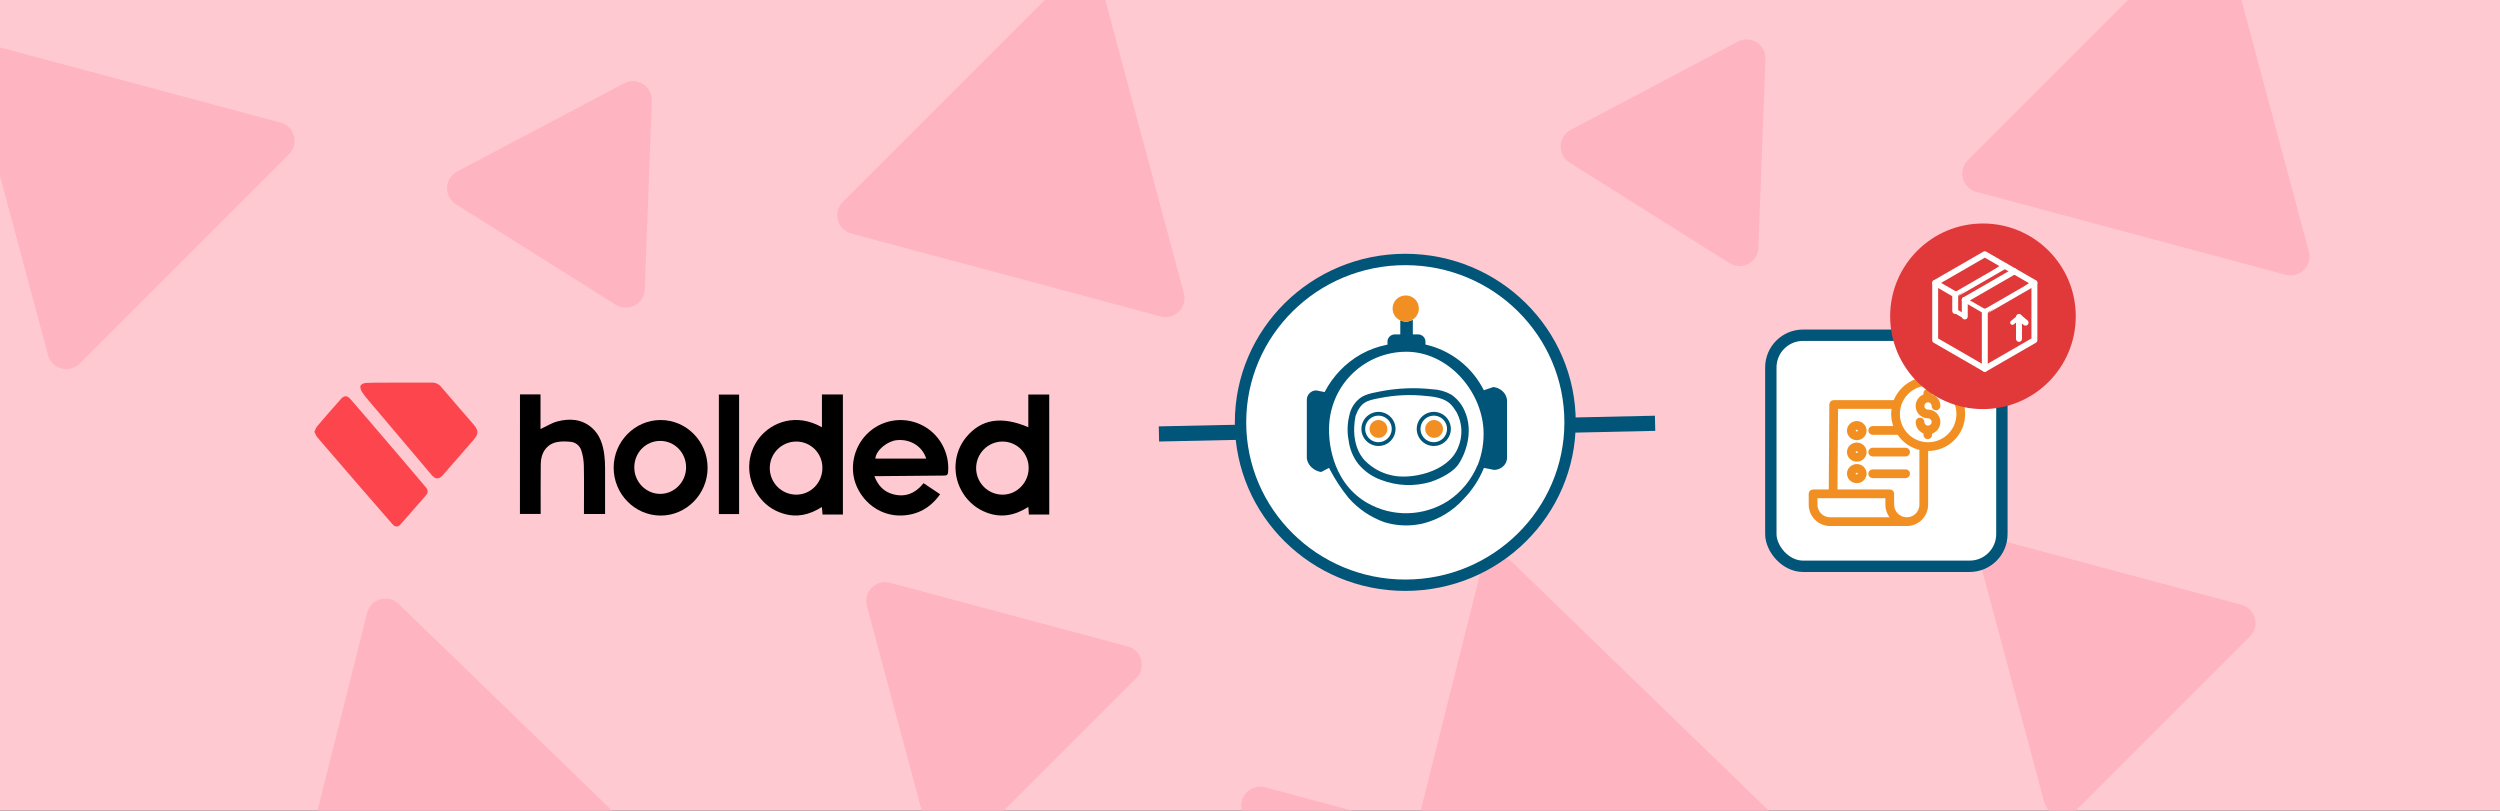 <svg width="660" height="214" viewBox="0 0 660 214" fill="none" xmlns="http://www.w3.org/2000/svg">
<rect x="0" y="0" width="660" height="214" fill="#333333" stroke="none"/>
<g clip-path="url(#clip0_281_516)">
<rect width="660" height="214" fill="#FFC9D2"/>
<path d="M312.543 77.419C313.539 81.137 310.137 84.539 306.419 83.543L224.735 61.656C221.017 60.66 219.772 56.012 222.494 53.291L282.291 -6.506C285.012 -9.228 289.66 -7.983 290.656 -4.265L312.543 77.419Z" fill="#FFB5C1"/>
<path d="M609.543 66.419C610.539 70.137 607.137 73.539 603.419 72.543L521.735 50.656C518.017 49.66 516.772 45.012 519.494 42.291L579.291 -17.506C582.012 -20.228 586.66 -18.983 587.656 -15.265L609.543 66.419Z" fill="#FFB5C1"/>
<path d="M170.213 76.416C170.068 80.262 165.813 82.509 162.555 80.46L120.354 53.923C117.096 51.874 117.278 47.067 120.681 45.269L164.763 21.991C168.166 20.194 172.239 22.755 172.094 26.601L170.213 76.416Z" fill="#FFB5C1"/>
<path d="M464.213 65.416C464.068 69.262 459.813 71.509 456.555 69.46L414.354 42.923C411.096 40.874 411.278 36.067 414.681 34.269L458.763 10.991C462.166 9.194 466.239 11.755 466.094 15.601L464.213 65.416Z" fill="#FFB5C1"/>
<path d="M21.03 95.989C18.308 98.711 13.661 97.466 12.665 93.748L-7.567 18.243C-8.563 14.525 -5.161 11.123 -1.443 12.12L74.062 32.351C77.78 33.347 79.025 37.995 76.303 40.716L21.03 95.989Z" fill="#FFB5C1"/>
<path d="M254.03 224.989C251.308 227.711 246.661 226.466 245.665 222.748L228.843 159.966C227.846 156.248 231.248 152.846 234.966 153.843L297.748 170.665C301.466 171.661 302.711 176.308 299.989 179.03L254.03 224.989Z" fill="#FFB5C1"/>
<path d="M548.03 213.989C545.308 216.711 540.661 215.466 539.665 211.748L522.843 148.966C521.846 145.248 525.248 141.846 528.966 142.843L591.748 159.665C595.466 160.661 596.711 165.308 593.989 168.03L548.03 213.989Z" fill="#FFB5C1"/>
<path d="M353.03 278.989C350.308 281.711 345.661 280.466 344.665 276.748L327.843 213.966C326.846 210.248 330.248 206.846 333.966 207.843L396.748 224.665C400.466 225.661 401.711 230.308 398.989 233.03L353.03 278.989Z" fill="#FFB5C1"/>
<path d="M96.901 161.796C97.838 158.063 102.464 156.743 105.229 159.421L189.84 241.354C192.605 244.032 191.434 248.698 187.733 249.754L74.471 282.062C70.77 283.118 67.314 279.771 68.25 276.038L96.901 161.796Z" fill="#FFB5C1"/>
<path d="M390.901 150.796C391.838 147.063 396.464 145.743 399.229 148.421L483.84 230.354C486.605 233.032 485.434 237.698 481.733 238.754L368.471 271.062C364.77 272.118 361.314 268.771 362.25 265.038L390.901 150.796Z" fill="#FFB5C1"/>
<line x1="305.957" y1="114.564" x2="436.943" y2="111.747" stroke="#005578" stroke-width="4"/>
<path d="M414.5 111.5C414.5 135.232 395.04 154.5 371 154.5C346.96 154.5 327.5 135.232 327.5 111.5C327.5 87.767 346.96 68.5 371 68.5C395.04 68.5 414.5 87.767 414.5 111.5Z" fill="white" stroke="#005578" stroke-width="3"/>
<path d="M383.139 104.182C381.634 103.333 379.95 102.85 378.224 102.774C373.617 102.255 368.958 102.44 364.408 103.323C360.971 103.943 359.689 104.478 358.577 105.506C357.349 106.619 356.518 108.103 356.211 109.731C355.679 111.876 355.621 114.111 356.042 116.28C356.314 118.532 357.19 120.668 358.577 122.463C360.161 124.385 362.233 125.844 364.577 126.688C368.765 128.303 373.369 128.491 377.675 127.223C380.9 126.139 383.731 124.407 384.956 122.688C386.491 120.505 389.364 114.238 386.59 108.309C385.84 106.642 384.647 105.215 383.139 104.182ZM384.928 118.167C382.266 124.843 372.055 126.688 367.309 125.463C364.683 124.885 362.282 123.56 360.394 121.646C360.394 121.646 356.267 118.055 357.859 109.83C359.168 106.281 360.675 105.731 364.224 105.098C368.292 104.271 372.465 104.086 376.59 104.548C382.604 104.999 383.364 107.097 384.59 108.914C385.331 110.334 385.746 111.902 385.805 113.503C385.863 115.103 385.564 116.697 384.928 118.167Z" fill="#005578"/>
<path d="M378.52 110.886C378.058 110.903 377.612 111.054 377.237 111.323C376.861 111.591 376.573 111.964 376.408 112.395C376.243 112.826 376.208 113.296 376.308 113.746C376.408 114.197 376.639 114.608 376.971 114.929C377.303 115.249 377.722 115.465 378.175 115.549C378.629 115.633 379.098 115.582 379.523 115.402C379.947 115.222 380.31 114.92 380.565 114.536C380.82 114.151 380.956 113.7 380.956 113.238C380.956 112.922 380.893 112.609 380.769 112.318C380.646 112.027 380.465 111.764 380.238 111.544C380.01 111.325 379.741 111.153 379.446 111.04C379.15 110.927 378.835 110.875 378.52 110.886Z" fill="#F28F22"/>
<path d="M378.52 108.731C377.628 108.731 376.757 108.996 376.016 109.491C375.275 109.986 374.697 110.69 374.356 111.513C374.015 112.337 373.925 113.243 374.099 114.117C374.273 114.992 374.702 115.795 375.333 116.425C375.963 117.055 376.766 117.484 377.64 117.658C378.515 117.832 379.421 117.743 380.244 117.402C381.068 117.061 381.772 116.483 382.267 115.742C382.762 115.001 383.026 114.129 383.026 113.238C383.026 112.043 382.552 110.897 381.706 110.051C380.861 109.206 379.715 108.731 378.52 108.731ZM378.52 116.745C377.826 116.745 377.148 116.539 376.571 116.154C375.995 115.769 375.545 115.221 375.28 114.58C375.014 113.939 374.945 113.234 375.08 112.554C375.215 111.874 375.549 111.249 376.04 110.758C376.53 110.268 377.155 109.934 377.835 109.799C378.516 109.663 379.221 109.733 379.862 109.998C380.502 110.264 381.05 110.713 381.435 111.29C381.821 111.867 382.026 112.545 382.026 113.238C382.023 114.167 381.652 115.057 380.995 115.714C380.338 116.371 379.449 116.741 378.52 116.745Z" fill="#005578"/>
<path d="M363.915 108.731C363.023 108.731 362.152 108.996 361.411 109.491C360.67 109.986 360.092 110.69 359.751 111.513C359.41 112.337 359.32 113.243 359.494 114.117C359.668 114.992 360.097 115.795 360.728 116.425C361.358 117.055 362.161 117.484 363.035 117.658C363.91 117.832 364.816 117.743 365.639 117.402C366.463 117.061 367.167 116.483 367.662 115.742C368.157 115.001 368.421 114.129 368.421 113.238C368.418 112.044 367.942 110.9 367.097 110.055C366.253 109.211 365.109 108.735 363.915 108.731ZM363.915 116.745C363.221 116.745 362.543 116.539 361.966 116.154C361.39 115.769 360.94 115.221 360.675 114.58C360.409 113.939 360.34 113.234 360.475 112.554C360.61 111.874 360.944 111.249 361.435 110.758C361.925 110.268 362.55 109.934 363.23 109.799C363.911 109.663 364.616 109.733 365.257 109.998C365.897 110.264 366.445 110.713 366.83 111.29C367.216 111.867 367.421 112.545 367.421 113.238C367.418 114.167 367.047 115.057 366.39 115.714C365.733 116.371 364.844 116.741 363.915 116.745Z" fill="#005578"/>
<path d="M363.915 110.886C363.449 110.886 362.995 111.024 362.608 111.282C362.221 111.541 361.92 111.908 361.742 112.338C361.564 112.768 361.517 113.241 361.608 113.697C361.699 114.153 361.923 114.572 362.252 114.901C362.58 115.23 363 115.454 363.456 115.545C363.912 115.636 364.385 115.589 364.815 115.411C365.244 115.233 365.612 114.932 365.87 114.545C366.129 114.158 366.267 113.703 366.267 113.238C366.267 112.614 366.019 112.016 365.578 111.575C365.137 111.134 364.538 110.886 363.915 110.886Z" fill="#F28F22"/>
<path d="M397.11 103.746C396.758 103.306 396.321 102.941 395.825 102.672C395.329 102.404 394.784 102.237 394.223 102.182L391.73 103.027C390.215 100.001 388.047 97.348 385.383 95.261C382.718 93.174 379.624 91.704 376.323 90.957V90.211C376.323 89.699 376.119 89.209 375.757 88.847C375.396 88.485 374.905 88.282 374.393 88.282H372.985V84.38C372.443 84.73 371.812 84.915 371.168 84.916C370.65 84.909 370.141 84.789 369.675 84.564V88.282H368.267C368.006 88.276 367.747 88.323 367.505 88.42C367.263 88.517 367.043 88.661 366.858 88.845C366.671 89.027 366.525 89.247 366.428 89.49C366.331 89.732 366.285 89.992 366.295 90.253V90.986C363.859 91.453 361.511 92.299 359.337 93.493C355.219 95.821 351.871 99.301 349.704 103.506L347.479 103.07C346.821 103.07 346.191 103.331 345.726 103.796C345.261 104.261 345 104.891 345 105.548V121.041C345.104 121.676 345.355 122.279 345.732 122.801C346.476 123.779 347.573 124.426 348.789 124.604L350.859 123.519C350.859 123.59 350.859 123.646 350.957 123.702C351.056 123.759 351.056 123.914 351.169 124.111C352.557 126.73 354.198 129.207 356.07 131.505C358.63 134.393 361.882 136.584 365.52 137.871C368.766 138.855 372.211 138.981 375.52 138.237C379.739 137.213 383.546 134.929 386.435 131.688C388.717 129.332 390.524 126.559 391.758 123.519L394.434 124.055C394.948 124.049 395.455 123.934 395.921 123.718C396.387 123.502 396.802 123.189 397.138 122.801C397.546 122.298 397.795 121.685 397.857 121.041V105.548C397.763 104.894 397.507 104.274 397.11 103.746ZM390.068 122.801C388.486 126.626 385.805 129.895 382.364 132.195C379.184 134.252 375.497 135.392 371.71 135.489C367.923 135.586 364.183 134.636 360.901 132.744C350.859 126.871 350.831 114.985 350.859 113.252C350.876 109.888 351.707 106.578 353.281 103.605C355.024 100.358 357.615 97.645 360.776 95.753C363.938 93.861 367.554 92.861 371.238 92.859C382.097 92.859 390.956 102.858 391.632 113.252C391.827 116.508 391.308 119.767 390.111 122.801H390.068Z" fill="#005578"/>
<path d="M371.097 78C370.315 77.999 369.555 78.265 368.943 78.753C368.331 79.241 367.903 79.922 367.729 80.686C367.556 81.449 367.647 82.248 367.988 82.953C368.328 83.658 368.898 84.225 369.605 84.563C370.07 84.789 370.58 84.909 371.097 84.915C371.742 84.915 372.373 84.73 372.914 84.38C373.561 83.991 374.061 83.399 374.338 82.697C374.615 81.995 374.653 81.221 374.446 80.495C374.24 79.769 373.8 79.132 373.194 78.681C372.589 78.23 371.852 77.991 371.097 78Z" fill="#F28F22"/>
<g clip-path="url(#clip1_281_516)">
<path d="M83 113.984C83.26 113.461 83.41 112.916 83.742 112.527C85.791 110.115 87.871 107.725 89.982 105.357C90.882 104.346 91.622 104.354 92.536 105.388C94.89 108.063 97.202 110.794 99.524 113.506C102.228 116.662 104.927 119.821 107.623 122.983C109.237 124.874 110.845 126.77 112.447 128.671C113.005 129.332 113.078 130.036 112.498 130.704C110.217 133.334 107.932 135.962 105.615 138.562C105.047 139.2 104.26 139.13 103.649 138.432C100.887 135.276 98.136 132.111 95.397 128.935C92.937 126.099 90.49 123.259 88.054 120.417C86.619 118.742 85.142 117.081 83.723 115.383C83.414 115.013 83.264 114.5 83 113.984Z" fill="#FD454D"/>
<path d="M277.002 135.843H271.62C271.575 135.203 271.532 134.608 271.479 133.833C267.995 136.051 264.398 136.794 260.523 135.345C257.975 134.406 255.8 132.659 254.33 130.367C251.299 125.755 251.611 119.616 255.06 115.434C259.013 110.642 264.341 109.748 271.475 112.78V104.149H276.996L277.002 135.843ZM264.601 116.57C262.75 116.591 260.983 117.349 259.688 118.678C258.394 120.007 257.678 121.798 257.698 123.657C257.719 125.516 258.473 127.291 259.797 128.591C261.12 129.891 262.904 130.61 264.755 130.589C268.493 130.562 271.573 127.375 271.565 123.541C271.57 122.622 271.393 121.712 271.045 120.862C270.696 120.013 270.183 119.241 269.535 118.593C268.887 117.944 268.117 117.432 267.27 117.084C266.423 116.737 265.516 116.563 264.601 116.57Z" fill="black"/>
<path d="M105.572 101.008C108.369 101.008 111.166 101.025 113.974 101.008C114.449 100.985 114.923 101.076 115.356 101.274C115.789 101.471 116.17 101.768 116.466 102.142C119.294 105.472 122.175 108.754 125.026 112.066C126.383 113.642 126.358 114.587 125.042 116.089C122.324 119.194 119.614 122.307 116.913 125.43C115.902 126.593 114.962 126.591 113.949 125.395C108.417 118.867 102.889 112.335 97.364 105.799C96.706 105.064 96.103 104.281 95.558 103.457C95.272 102.99 95.017 102.268 95.181 101.823C95.323 101.447 96.077 101.121 96.579 101.093C98.348 100.994 100.124 101.027 101.907 101.016C103.114 101.002 104.344 101.008 105.572 101.008Z" fill="#FD454D"/>
<path d="M222.526 135.839H217.157C217.099 135.191 217.046 134.604 216.978 133.845C213.716 135.932 210.341 136.716 206.672 135.559C204.104 134.779 201.864 133.168 200.303 130.976C196.842 126.156 196.977 119.863 200.561 115.453C203.826 111.438 210.236 108.94 216.989 112.8V104.147H222.522L222.526 135.839ZM210.14 116.57C209.223 116.578 208.317 116.768 207.473 117.127C206.629 117.487 205.864 118.01 205.222 118.666C204.579 119.323 204.072 120.1 203.728 120.954C203.385 121.807 203.212 122.72 203.22 123.641C203.228 124.561 203.417 125.471 203.775 126.318C204.133 127.166 204.654 127.934 205.307 128.579C205.961 129.224 206.735 129.734 207.585 130.079C208.435 130.424 209.344 130.597 210.261 130.589C214.075 130.569 217.13 127.41 217.112 123.508C217.116 122.59 216.939 121.681 216.589 120.833C216.24 119.985 215.725 119.215 215.076 118.569C214.427 117.923 213.656 117.414 212.808 117.07C211.961 116.727 211.054 116.557 210.14 116.57Z" fill="black"/>
<path d="M230.838 125.693C231.81 128.28 233.423 129.861 235.802 130.486C239.044 131.342 241.692 130.239 243.817 127.554L248.194 130.48C245.661 134.045 242.304 135.942 238.046 136.092C232.923 136.273 228.264 133.211 226.16 128.387C224.178 123.86 225.229 118.328 228.762 114.692C230.588 112.815 232.951 111.557 235.522 111.092C238.093 110.627 240.745 110.978 243.108 112.097C247.852 114.303 250.74 119.375 250.301 124.627C250.231 125.451 249.856 125.543 249.184 125.547C243.794 125.582 238.405 125.642 233.015 125.693C232.355 125.7 231.715 125.693 230.838 125.693ZM244.518 121.071C243.493 117.801 240.317 115.858 236.779 116.2C234.32 116.437 231.32 118.772 231.084 121.071H244.518Z" fill="black"/>
<path d="M137.273 104.122H142.696V113.265C144.243 112.553 145.667 111.631 147.225 111.236C150.448 110.413 153.627 110.619 156.283 112.957C158.396 114.825 159.181 117.377 159.535 120.073C159.675 121.228 159.744 122.39 159.74 123.553C159.765 127.257 159.74 130.945 159.74 134.641V135.697H154.164V134.538C154.164 130.628 154.217 126.735 154.133 122.835C154.098 121.506 153.875 120.19 153.469 118.925C153.272 118.294 152.891 117.738 152.374 117.329C151.857 116.92 151.23 116.677 150.573 116.632C149.372 116.517 148.114 116.48 146.94 116.731C144.368 117.278 142.798 119.476 142.759 122.458C142.706 126.461 142.739 130.466 142.735 134.471V135.672H137.263L137.273 104.122Z" fill="black"/>
<path d="M186.806 123.514C186.806 130.453 181.166 136.154 174.36 136.111C167.522 136.065 161.98 130.373 162.005 123.419C162.031 116.533 167.614 110.888 174.401 110.884C181.244 110.882 186.812 116.558 186.806 123.514ZM174.334 116.398C170.534 116.383 167.505 119.425 167.454 123.306C167.403 127.187 170.512 130.387 174.297 130.383C178.041 130.383 181.117 127.233 181.129 123.386C181.142 119.54 178.104 116.412 174.334 116.398Z" fill="black"/>
<path d="M195.124 135.715H189.78V104.171H195.124V135.715Z" fill="black"/>
</g>
<rect x="467.5" y="88.5" width="61" height="61" rx="8.5" fill="white" stroke="#005578" stroke-width="3"/>
<path d="M508.881 105.72C508.899 105.721 508.916 105.723 508.934 105.723C508.964 105.723 508.995 105.72 509.024 105.716C509.818 105.732 510.453 106.379 510.454 107.173C510.454 107.534 510.746 107.826 511.107 107.826C511.467 107.826 511.76 107.534 511.76 107.173C511.758 105.875 510.855 104.752 509.587 104.473V103.845C509.587 103.485 509.295 103.192 508.934 103.192C508.573 103.192 508.281 103.485 508.281 103.845V104.502C506.941 104.861 506.073 106.157 506.254 107.533C506.435 108.909 507.608 109.938 508.995 109.938C509.801 109.938 510.454 110.591 510.454 111.396C510.454 112.202 509.801 112.855 508.995 112.855C508.19 112.855 507.537 112.202 507.537 111.396C507.537 111.036 507.244 110.744 506.884 110.744C506.523 110.744 506.231 111.036 506.231 111.396C506.232 112.648 507.073 113.742 508.281 114.067V114.782C508.281 115.143 508.573 115.435 508.934 115.435C509.295 115.435 509.587 115.143 509.587 114.782V114.097C510.966 113.795 511.896 112.502 511.744 111.099C511.592 109.696 510.407 108.632 508.995 108.632C508.212 108.633 507.568 108.014 507.537 107.231C507.507 106.449 508.1 105.781 508.881 105.72V105.72Z" fill="#F28F22" stroke="#F28F22"/>
<path d="M509.033 100C505.016 100 501.588 102.621 500.303 106.131H484.097C483.738 106.131 483.447 106.454 483.444 106.813L483.29 129.719H478.67C478.31 129.719 478 129.98 478 130.341V133.248C478.008 135.985 480.164 138.233 482.897 138.356V138.371H503.057V138.352C503.221 138.358 503.288 138.371 503.391 138.371H503.405C506.234 138.366 508.526 136.071 508.526 133.242V118.545C508.689 118.554 508.862 118.559 509.031 118.559C514.143 118.559 518.302 114.391 518.302 109.279C518.302 104.167 514.145 100 509.033 100ZM483.146 137.065H483.141C481.029 137.062 479.315 135.354 479.306 133.241V131.025H498.242V133.232C498.243 134.595 498.787 135.901 499.754 136.862C499.822 136.93 499.907 136.983 499.979 137.065H483.146ZM507.22 133.241C507.22 135.35 505.513 137.061 503.405 137.065H503.392C501.275 137.061 499.558 135.349 499.548 133.233V130.341C499.553 130.174 499.489 130.013 499.371 129.895C499.253 129.777 499.091 129.713 498.924 129.719H484.596L484.745 107.437H499.941C499.825 108.034 499.765 108.642 499.762 109.25C499.761 110.537 500.029 111.81 500.55 112.987H494.383C494.022 112.987 493.73 113.279 493.73 113.64C493.73 114 494.022 114.293 494.383 114.293H501.259C502.606 116.411 504.759 117.888 507.22 118.382V133.241ZM509.033 117.253C504.634 117.253 501.068 113.688 501.068 109.289C501.068 104.89 504.634 101.324 509.033 101.324C513.431 101.324 516.997 104.89 516.997 109.289C516.992 113.685 513.429 117.249 509.033 117.253Z" fill="#F28F22" stroke="#F28F22"/>
<path d="M490.191 117.332C489.039 117.332 488.101 118.24 488.101 119.356C488.101 120.472 489.039 121.38 490.191 121.38C491.344 121.38 492.282 120.472 492.282 119.356C492.282 118.24 491.344 117.332 490.191 117.332ZM490.191 120.074C489.759 120.074 489.407 119.752 489.407 119.356C489.407 118.96 489.759 118.638 490.191 118.638C490.624 118.638 490.976 118.96 490.976 119.356C490.976 119.752 490.624 120.074 490.191 120.074Z" fill="#F28F22" stroke="#F28F22"/>
<path d="M493.73 119.353C493.73 119.714 494.022 120.006 494.383 120.006H503.088C503.449 120.006 503.741 119.714 503.741 119.353C503.741 118.993 503.449 118.7 503.088 118.7H494.383C494.022 118.7 493.73 118.993 493.73 119.353Z" fill="#F28F22" stroke="#F28F22"/>
<path d="M490.191 111.656C489.039 111.656 488.101 112.564 488.101 113.68C488.101 114.796 489.039 115.704 490.191 115.704C491.344 115.704 492.282 114.796 492.282 113.68C492.282 112.564 491.344 111.656 490.191 111.656ZM490.191 114.398C489.759 114.398 489.407 114.076 489.407 113.68C489.407 113.285 489.759 112.962 490.191 112.962C490.624 112.962 490.976 113.284 490.976 113.68C490.976 114.076 490.624 114.398 490.191 114.398V114.398Z" fill="#F28F22" stroke="#F28F22"/>
<path d="M490.191 123.008C489.039 123.008 488.101 123.916 488.101 125.032C488.101 126.147 489.039 127.055 490.191 127.055C491.344 127.055 492.282 126.147 492.282 125.032C492.282 123.916 491.344 123.008 490.191 123.008ZM490.191 125.749C489.759 125.749 489.407 125.428 489.407 125.032C489.407 124.636 489.759 124.314 490.191 124.314C490.624 124.314 490.976 124.636 490.976 125.032C490.976 125.427 490.624 125.749 490.191 125.749Z" fill="#F28F22" stroke="#F28F22"/>
<path d="M503.088 124.414H494.383C494.022 124.414 493.73 124.706 493.73 125.067C493.73 125.427 494.022 125.72 494.383 125.72H503.088C503.449 125.72 503.741 125.427 503.741 125.067C503.741 124.706 503.449 124.414 503.088 124.414Z" fill="#F28F22" stroke="#F28F22"/>
<circle cx="523.5" cy="83.5" r="24.5" fill="#E13939"/>
<path d="M533.013 90.051C532.692 90.051 532.431 89.791 532.431 89.469V83.739C532.431 83.418 532.692 83.158 533.013 83.158C533.334 83.158 533.595 83.418 533.595 83.739V89.469C533.595 89.791 533.334 90.051 533.013 90.051Z" fill="white"/>
<path fill-rule="evenodd" clip-rule="evenodd" d="M533.013 83.358C532.802 83.358 532.631 83.528 532.631 83.739V89.469C532.631 89.681 532.802 89.851 533.013 89.851C533.224 89.851 533.395 89.681 533.395 89.469V83.739C533.395 83.528 533.224 83.358 533.013 83.358ZM532.231 83.739C532.231 83.307 532.581 82.958 533.013 82.958C533.444 82.958 533.795 83.307 533.795 83.739V89.469C533.795 89.902 533.444 90.251 533.013 90.251C532.581 90.251 532.231 89.902 532.231 89.469V83.739Z" fill="white"/>
<path d="M531.268 85.764C531.1 85.764 530.934 85.692 530.819 85.553C530.615 85.305 530.65 84.938 530.897 84.734L532.642 83.292C532.89 83.087 533.256 83.122 533.461 83.37C533.666 83.618 533.631 83.984 533.383 84.189L531.638 85.63C531.53 85.72 531.399 85.764 531.268 85.764Z" fill="white"/>
<path fill-rule="evenodd" clip-rule="evenodd" d="M533.307 83.498C533.172 83.334 532.932 83.312 532.77 83.446L531.025 84.888C530.862 85.022 530.839 85.262 530.974 85.425C531.048 85.516 531.157 85.564 531.268 85.564C531.354 85.564 531.439 85.535 531.511 85.476C531.511 85.476 531.511 85.476 531.511 85.476L533.256 84.034C533.418 83.901 533.442 83.66 533.307 83.498ZM532.515 83.138C532.848 82.862 533.34 82.91 533.615 83.243C533.89 83.575 533.844 84.068 533.511 84.343M532.515 83.138C532.515 83.138 532.515 83.138 532.515 83.138V83.138ZM532.515 83.138L530.77 84.58C530.77 84.58 530.77 84.58 530.77 84.58" fill="white"/>
<path d="M534.757 85.764C534.626 85.764 534.496 85.72 534.387 85.63L532.642 84.188C532.394 83.984 532.36 83.618 532.564 83.37C532.769 83.122 533.136 83.088 533.383 83.292L535.128 84.734C535.376 84.939 535.41 85.305 535.206 85.552C535.091 85.692 534.925 85.764 534.757 85.764Z" fill="white"/>
<path fill-rule="evenodd" clip-rule="evenodd" d="M533.255 83.446C533.093 83.312 532.852 83.335 532.718 83.497C532.584 83.66 532.607 83.9 532.769 84.034L534.514 85.476C534.514 85.476 534.514 85.476 534.514 85.476C534.586 85.535 534.671 85.564 534.757 85.564C534.868 85.564 534.976 85.516 535.051 85.425M533.255 83.446C533.255 83.446 533.255 83.446 533.255 83.446V83.446ZM532.41 83.243C532.685 82.91 533.178 82.864 533.51 83.138L535.255 84.58C535.588 84.855 535.634 85.347 535.36 85.68C535.206 85.867 534.982 85.964 534.757 85.964C534.582 85.964 534.405 85.905 534.26 85.785L532.514 84.343C532.514 84.343 532.514 84.343 532.514 84.343C532.181 84.067 532.136 83.575 532.41 83.243ZM533.255 83.446L535 84.888L533.255 83.446ZM535 84.888C535.163 85.022 535.186 85.262 535.051 85.425L535 84.888Z" fill="white"/>
<path d="M516.177 78.317C516.079 78.317 515.979 78.291 515.887 78.239L510.599 75.185C510.321 75.025 510.225 74.669 510.386 74.391C510.546 74.112 510.901 74.016 511.18 74.178L516.469 77.231C516.747 77.392 516.842 77.748 516.682 78.026C516.574 78.212 516.379 78.317 516.177 78.317Z" fill="white"/>
<path fill-rule="evenodd" clip-rule="evenodd" d="M511.08 74.351C510.897 74.245 510.664 74.308 510.559 74.491C510.453 74.674 510.516 74.907 510.699 75.012C510.699 75.012 510.699 75.012 510.699 75.012L515.987 78.065C515.987 78.065 515.987 78.065 515.987 78.065C516.048 78.1 516.113 78.116 516.177 78.116C516.31 78.116 516.438 78.047 516.509 77.926C516.614 77.743 516.552 77.51 516.369 77.404L511.08 74.351ZM511.28 74.005C510.905 73.787 510.428 73.917 510.212 74.291C509.997 74.665 510.125 75.143 510.499 75.359L515.787 78.412C515.91 78.483 516.045 78.516 516.177 78.516C516.447 78.516 516.71 78.376 516.855 78.126C517.071 77.752 516.943 77.274 516.569 77.058L511.28 74.005C511.28 74.005 511.28 74.005 511.28 74.005Z" fill="white"/>
<path d="M523.986 82.825C523.888 82.825 523.788 82.8 523.696 82.747L518.408 79.694C518.129 79.533 518.034 79.177 518.195 78.899C518.355 78.621 518.71 78.525 518.989 78.686L524.278 81.74C524.556 81.9 524.651 82.256 524.491 82.534C524.383 82.72 524.188 82.825 523.986 82.825Z" fill="white"/>
<path fill-rule="evenodd" clip-rule="evenodd" d="M518.889 78.859C518.706 78.754 518.473 78.816 518.368 78.999C518.262 79.182 518.325 79.415 518.507 79.52L523.796 82.574C523.796 82.574 523.796 82.574 523.796 82.574C523.857 82.609 523.922 82.625 523.986 82.625C524.119 82.625 524.247 82.556 524.318 82.434C524.423 82.251 524.361 82.018 524.178 81.913L518.889 78.859ZM519.089 78.513C518.714 78.296 518.237 78.426 518.021 78.799C517.806 79.173 517.933 79.651 518.308 79.867M524.378 81.566C524.378 81.566 524.378 81.566 524.378 81.566V81.566ZM519.089 78.513C519.089 78.513 519.089 78.513 519.089 78.513V78.513Z" fill="white"/>
<path d="M523.987 97.949C523.886 97.949 523.786 97.922 523.696 97.871L510.599 90.309C510.418 90.205 510.308 90.013 510.308 89.805V74.681C510.308 74.474 510.418 74.281 510.599 74.178L523.696 66.616C523.876 66.512 524.098 66.512 524.278 66.616L537.375 74.178C537.556 74.282 537.666 74.474 537.666 74.681V89.805C537.666 90.013 537.556 90.205 537.375 90.309L524.278 97.871C524.188 97.922 524.088 97.949 523.987 97.949ZM511.471 89.469L523.987 96.696L536.503 89.469V75.017L523.987 67.791L511.471 75.017V89.469Z" fill="white"/>
<path fill-rule="evenodd" clip-rule="evenodd" d="M523.796 66.79C523.796 66.79 523.796 66.789 523.796 66.79L510.699 74.351C510.581 74.419 510.508 74.545 510.508 74.682V89.805C510.508 89.942 510.58 90.067 510.699 90.136C510.699 90.136 510.699 90.136 510.699 90.136L523.796 97.697C523.796 97.697 523.796 97.697 523.796 97.697C523.856 97.732 523.921 97.749 523.987 97.749C524.053 97.749 524.118 97.732 524.178 97.697L537.275 90.136C537.393 90.068 537.466 89.942 537.466 89.805V74.682C537.466 74.545 537.394 74.419 537.275 74.351L524.178 66.79C524.178 66.79 524.178 66.79 524.178 66.79C524.06 66.721 523.914 66.722 523.796 66.79ZM523.597 66.443C523.839 66.304 524.135 66.304 524.377 66.443L537.475 74.005C537.718 74.144 537.866 74.403 537.866 74.682V89.805C537.866 90.084 537.718 90.343 537.475 90.482C537.475 90.482 537.475 90.482 537.475 90.482L524.378 98.044C524.257 98.113 524.122 98.149 523.987 98.149C523.851 98.149 523.717 98.113 523.597 98.044L510.499 90.482C510.256 90.342 510.108 90.084 510.108 89.805V74.682C510.108 74.403 510.256 74.144 510.499 74.004C510.499 74.004 510.499 74.004 510.499 74.004L523.597 66.443ZM523.987 67.56L536.703 74.902V89.585L523.987 96.927L511.271 89.585V74.902L523.987 67.56ZM511.671 75.133V89.354L523.987 96.465L536.303 89.354V75.133L523.987 68.022L511.671 75.133Z" fill="white"/>
<path d="M516.179 78.317C515.977 78.317 515.782 78.212 515.674 78.026C515.514 77.747 515.609 77.392 515.887 77.231L528.985 69.669C529.262 69.508 529.618 69.604 529.779 69.882C529.94 70.161 529.844 70.516 529.566 70.677L516.469 78.239C516.377 78.291 516.277 78.317 516.179 78.317Z" fill="white"/>
<path fill-rule="evenodd" clip-rule="evenodd" d="M529.606 69.982C529.5 69.799 529.266 69.737 529.085 69.842L515.987 77.404C515.987 77.404 515.987 77.404 515.987 77.404C515.805 77.51 515.742 77.743 515.848 77.926C515.918 78.048 516.046 78.117 516.179 78.117C516.244 78.117 516.309 78.1 516.369 78.066L529.466 70.504C529.649 70.398 529.711 70.165 529.606 69.982ZM528.885 69.496C529.258 69.279 529.736 69.409 529.952 69.782C530.168 70.156 530.04 70.634 529.666 70.85L516.569 78.412C516.569 78.412 516.569 78.412 516.569 78.412M528.885 69.496C528.885 69.496 528.885 69.496 528.885 69.496V69.496Z" fill="white"/>
<path d="M518.699 79.772C518.498 79.772 518.302 79.668 518.195 79.481C518.034 79.202 518.13 78.847 518.408 78.686L531.505 71.125C531.783 70.963 532.139 71.059 532.3 71.338C532.46 71.616 532.365 71.972 532.087 72.132L518.989 79.694C518.898 79.747 518.798 79.772 518.699 79.772Z" fill="white"/>
<path fill-rule="evenodd" clip-rule="evenodd" d="M532.127 71.438C532.021 71.254 531.787 71.192 531.605 71.298L518.508 78.86C518.508 78.86 518.508 78.86 518.508 78.86C518.325 78.965 518.262 79.198 518.368 79.381C518.438 79.503 518.566 79.572 518.699 79.572C518.764 79.572 518.829 79.555 518.889 79.521L531.987 71.959C532.169 71.854 532.232 71.621 532.127 71.438ZM531.405 70.951C531.779 70.735 532.257 70.864 532.473 71.237C532.688 71.612 532.561 72.09 532.187 72.305L519.09 79.867C519.089 79.867 519.09 79.867 519.09 79.867C518.967 79.938 518.832 79.972 518.699 79.972C518.429 79.972 518.166 79.832 518.021 79.581C517.806 79.207 517.934 78.729 518.308 78.513L531.405 70.951C531.405 70.951 531.405 70.951 531.405 70.951Z" fill="white"/>
<path d="M518.698 84.138C518.377 84.138 518.117 83.878 518.117 83.556V79.19C518.117 78.868 518.377 78.608 518.698 78.608C519.019 78.608 519.28 78.868 519.28 79.19V83.556C519.28 83.878 519.019 84.138 518.698 84.138Z" fill="white"/>
<path fill-rule="evenodd" clip-rule="evenodd" d="M518.698 78.808C518.488 78.808 518.317 78.979 518.317 79.19V83.556C518.317 83.767 518.488 83.938 518.698 83.938C518.909 83.938 519.08 83.767 519.08 83.556V79.19C519.08 78.979 518.909 78.808 518.698 78.808ZM517.917 79.19C517.917 78.758 518.267 78.408 518.698 78.408C519.13 78.408 519.48 78.758 519.48 79.19V83.556C519.48 83.988 519.13 84.338 518.698 84.338C518.267 84.338 517.917 83.988 517.917 83.556V79.19Z" fill="white"/>
<path d="M518.698 84.138C518.599 84.138 518.499 84.113 518.408 84.06L515.887 82.605C515.609 82.444 515.514 82.088 515.674 81.81C515.835 81.531 516.19 81.436 516.469 81.597L518.989 83.052C519.268 83.213 519.363 83.569 519.202 83.847C519.095 84.034 518.899 84.138 518.698 84.138Z" fill="white"/>
<path d="M516.178 82.683C515.857 82.683 515.596 82.422 515.596 82.101V77.735C515.596 77.413 515.857 77.153 516.178 77.153C516.499 77.153 516.76 77.413 516.76 77.735V82.101C516.76 82.422 516.499 82.683 516.178 82.683Z" fill="white"/>
<path fill-rule="evenodd" clip-rule="evenodd" d="M516.178 77.353C515.967 77.353 515.796 77.524 515.796 77.735V82.101C515.796 82.312 515.967 82.483 516.178 82.483C516.389 82.483 516.56 82.312 516.56 82.101V77.735C516.56 77.524 516.389 77.353 516.178 77.353ZM515.396 77.735C515.396 77.302 515.747 76.953 516.178 76.953C516.609 76.953 516.96 77.302 516.96 77.735V82.101C516.96 82.533 516.609 82.882 516.178 82.882C515.747 82.882 515.396 82.533 515.396 82.101V77.735Z" fill="white"/>
<path d="M523.987 97.949C523.666 97.949 523.405 97.689 523.405 97.367V82.243C523.405 81.922 523.666 81.662 523.987 81.662C524.308 81.662 524.569 81.922 524.569 82.243V97.367C524.569 97.689 524.308 97.949 523.987 97.949Z" fill="white"/>
<path fill-rule="evenodd" clip-rule="evenodd" d="M523.987 81.862C523.776 81.862 523.605 82.032 523.605 82.243V97.367C523.605 97.578 523.776 97.749 523.987 97.749C524.198 97.749 524.369 97.578 524.369 97.367V82.243C524.369 82.032 524.198 81.862 523.987 81.862ZM523.205 82.243C523.205 81.811 523.556 81.462 523.987 81.462C524.418 81.462 524.769 81.811 524.769 82.243V97.367C524.769 97.799 524.418 98.149 523.987 98.149C523.556 98.149 523.205 97.799 523.205 97.367V82.243Z" fill="white"/>
<path d="M523.988 82.825C523.786 82.825 523.591 82.721 523.483 82.534C523.323 82.256 523.418 81.9 523.696 81.74L536.794 74.178C537.071 74.017 537.427 74.112 537.588 74.391C537.749 74.669 537.653 75.025 537.375 75.185L524.278 82.747C524.187 82.8 524.086 82.825 523.988 82.825Z" fill="white"/>
<path fill-rule="evenodd" clip-rule="evenodd" d="M537.415 74.491C537.309 74.307 537.075 74.246 536.894 74.351L523.796 81.913C523.796 81.913 523.796 81.913 523.796 81.913C523.614 82.018 523.551 82.251 523.657 82.434C523.727 82.556 523.855 82.625 523.988 82.625C524.052 82.625 524.118 82.609 524.178 82.574L537.275 75.012C537.458 74.907 537.521 74.674 537.415 74.491ZM536.694 74.005C537.067 73.788 537.545 73.917 537.761 74.291C537.977 74.665 537.849 75.143 537.475 75.359L524.378 82.92C524.378 82.92 524.378 82.92 524.378 82.92" fill="white"/>
</g>
<defs>
<clipPath id="clip0_281_516">
<rect width="660" height="214" fill="white"/>
</clipPath>
<clipPath id="clip1_281_516">
<rect width="194" height="38" fill="white" transform="translate(83 101)"/>
</clipPath>
</defs>
</svg>
